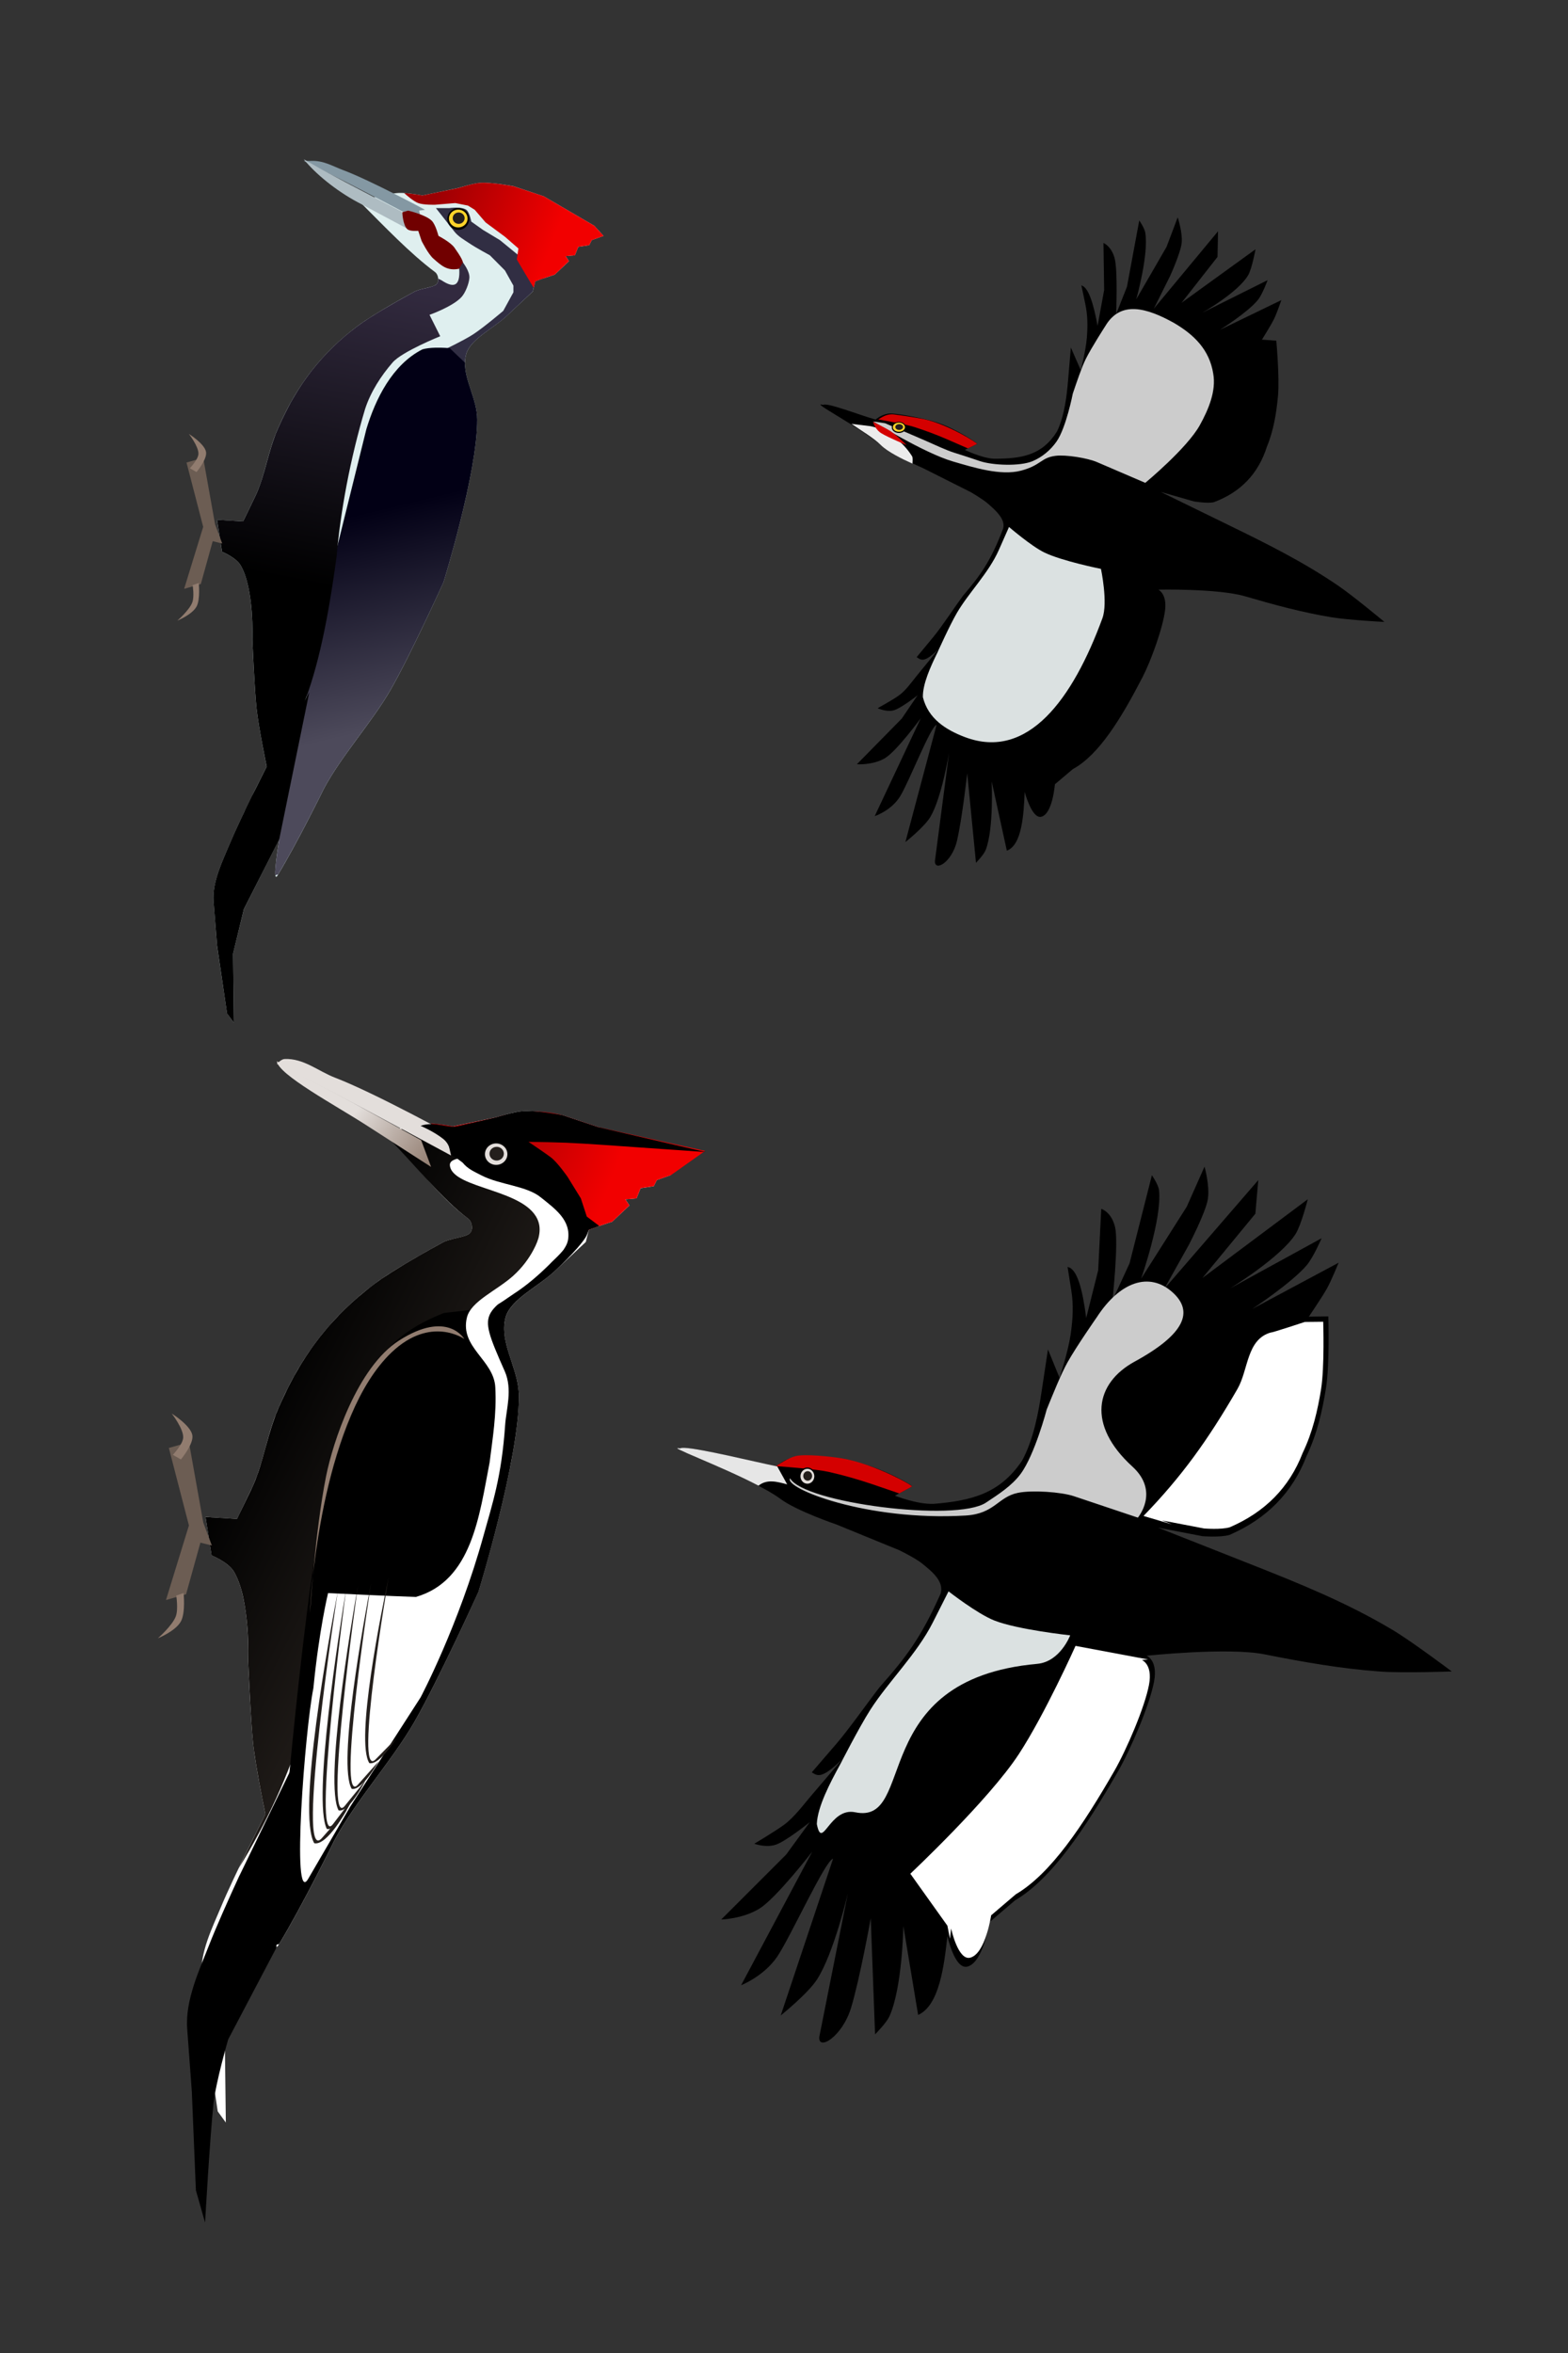 <?xml version="1.0" encoding="UTF-8" standalone="no"?>
<!-- Created with Inkscape (http://www.inkscape.org/) -->

<svg
   xmlns:dc="http://purl.org/dc/elements/1.1/"
   xmlns:cc="http://creativecommons.org/ns#"
   xmlns:rdf="http://www.w3.org/1999/02/22-rdf-syntax-ns#"
   xmlns:svg="http://www.w3.org/2000/svg"
   xmlns="http://www.w3.org/2000/svg"
   xmlns:xlink="http://www.w3.org/1999/xlink"
   xmlns:sodipodi="http://sodipodi.sourceforge.net/DTD/sodipodi-0.dtd"
   xmlns:inkscape="http://www.inkscape.org/namespaces/inkscape"
   width="600"
   height="900"
   id="svg2"
   version="1.1"
   inkscape:version="0.48.0 r9654"
   sodipodi:docname="PileatedIvoryWoodpecker.svg">
  <rect width="100%" height="100%" fill="#333333" stroke="none"/>
  <defs
     id="defs4">
    <linearGradient
       inkscape:collect="always"
       id="linearGradient3130">
      <stop
         style="stop-color:#ffffff;stop-opacity:1"
         offset="0"
         id="stop3132" />
      <stop
         style="stop-color:#ffffff;stop-opacity:1"
         offset="1"
         id="stop3134" />
    </linearGradient>
    <linearGradient
       inkscape:collect="always"
       id="linearGradient4180">
      <stop
         style="stop-color:#000000;stop-opacity:1"
         offset="0"
         id="stop4182" />
      <stop
         style="stop-color:#483e37;stop-opacity:1"
         offset="1"
         id="stop4184" />
    </linearGradient>
    <linearGradient
       inkscape:collect="always"
       id="linearGradient4120">
      <stop
         style="stop-color:#e3dedb;stop-opacity:1;"
         offset="0"
         id="stop4122" />
      <stop
         style="stop-color:#dfefef;stop-opacity:1"
         offset="1"
         id="stop4124" />
    </linearGradient>
    <linearGradient
       inkscape:collect="always"
       id="linearGradient3337">
      <stop
         style="stop-color:#000000;stop-opacity:1;"
         offset="0"
         id="stop3339" />
      <stop
         style="stop-color:#483e37;stop-opacity:1"
         offset="1"
         id="stop3341" />
    </linearGradient>
    <linearGradient
       inkscape:collect="always"
       id="linearGradient3304">
      <stop
         style="stop-color:#e3dedb;stop-opacity:1;"
         offset="0"
         id="stop3306" />
      <stop
         style="stop-color:#917c6f;stop-opacity:1"
         offset="1"
         id="stop3308" />
    </linearGradient>
    <linearGradient
       inkscape:collect="always"
       id="linearGradient3028">
      <stop
         style="stop-color:#000000;stop-opacity:1;"
         offset="0"
         id="stop3030" />
      <stop
         style="stop-color:#322a3f;stop-opacity:1"
         offset="1"
         id="stop3032" />
    </linearGradient>
    <linearGradient
       inkscape:collect="always"
       id="linearGradient2997">
      <stop
         style="stop-color:#020015;stop-opacity:1;"
         offset="0"
         id="stop2999" />
      <stop
         style="stop-color:#4d4a5b;stop-opacity:1"
         offset="1"
         id="stop3001" />
    </linearGradient>
    <linearGradient
       inkscape:collect="always"
       id="linearGradient2898">
      <stop
         style="stop-color:#f20000;stop-opacity:1;"
         offset="0"
         id="stop2900" />
      <stop
         style="stop-color:#9c0003;stop-opacity:1"
         offset="1"
         id="stop2902" />
    </linearGradient>
    <inkscape:perspective
       sodipodi:type="inkscape:persp3d"
       inkscape:vp_x="0 : 526.18109 : 1"
       inkscape:vp_y="0 : 1000 : 0"
       inkscape:vp_z="744.09448 : 526.18109 : 1"
       inkscape:persp3d-origin="372.04724 : 350.78739 : 1"
       id="perspective10" />
    <inkscape:perspective
       id="perspective2824"
       inkscape:persp3d-origin="0.5 : 0.33333333 : 1"
       inkscape:vp_z="1 : 0.5 : 1"
       inkscape:vp_y="0 : 1000 : 0"
       inkscape:vp_x="0 : 0.5 : 1"
       sodipodi:type="inkscape:persp3d" />
    <inkscape:perspective
       id="perspective2838"
       inkscape:persp3d-origin="0.5 : 0.33333333 : 1"
       inkscape:vp_z="1 : 0.5 : 1"
       inkscape:vp_y="0 : 1000 : 0"
       inkscape:vp_x="0 : 0.5 : 1"
       sodipodi:type="inkscape:persp3d" />
    <inkscape:perspective
       id="perspective2872"
       inkscape:persp3d-origin="0.5 : 0.33333333 : 1"
       inkscape:vp_z="1 : 0.5 : 1"
       inkscape:vp_y="0 : 1000 : 0"
       inkscape:vp_x="0 : 0.5 : 1"
       sodipodi:type="inkscape:persp3d" />
    <inkscape:perspective
       id="perspective2893"
       inkscape:persp3d-origin="0.5 : 0.33333333 : 1"
       inkscape:vp_z="1 : 0.5 : 1"
       inkscape:vp_y="0 : 1000 : 0"
       inkscape:vp_x="0 : 0.5 : 1"
       sodipodi:type="inkscape:persp3d" />
    <inkscape:perspective
       id="perspective2920"
       inkscape:persp3d-origin="0.5 : 0.33333333 : 1"
       inkscape:vp_z="1 : 0.5 : 1"
       inkscape:vp_y="0 : 1000 : 0"
       inkscape:vp_x="0 : 0.5 : 1"
       sodipodi:type="inkscape:persp3d" />
    <inkscape:perspective
       id="perspective2952"
       inkscape:persp3d-origin="0.5 : 0.33333333 : 1"
       inkscape:vp_z="1 : 0.5 : 1"
       inkscape:vp_y="0 : 1000 : 0"
       inkscape:vp_x="0 : 0.5 : 1"
       sodipodi:type="inkscape:persp3d" />
    <inkscape:perspective
       id="perspective3001"
       inkscape:persp3d-origin="0.5 : 0.33333333 : 1"
       inkscape:vp_z="1 : 0.5 : 1"
       inkscape:vp_y="0 : 1000 : 0"
       inkscape:vp_x="0 : 0.5 : 1"
       sodipodi:type="inkscape:persp3d" />
    <inkscape:perspective
       id="perspective3026"
       inkscape:persp3d-origin="0.5 : 0.33333333 : 1"
       inkscape:vp_z="1 : 0.5 : 1"
       inkscape:vp_y="0 : 1000 : 0"
       inkscape:vp_x="0 : 0.5 : 1"
       sodipodi:type="inkscape:persp3d" />
    <inkscape:perspective
       id="perspective3051"
       inkscape:persp3d-origin="0.5 : 0.33333333 : 1"
       inkscape:vp_z="1 : 0.5 : 1"
       inkscape:vp_y="0 : 1000 : 0"
       inkscape:vp_x="0 : 0.5 : 1"
       sodipodi:type="inkscape:persp3d" />
    <inkscape:perspective
       id="perspective2856"
       inkscape:persp3d-origin="0.5 : 0.33333333 : 1"
       inkscape:vp_z="1 : 0.5 : 1"
       inkscape:vp_y="0 : 1000 : 0"
       inkscape:vp_x="0 : 0.5 : 1"
       sodipodi:type="inkscape:persp3d" />
    <inkscape:perspective
       id="perspective2884"
       inkscape:persp3d-origin="0.5 : 0.33333333 : 1"
       inkscape:vp_z="1 : 0.5 : 1"
       inkscape:vp_y="0 : 1000 : 0"
       inkscape:vp_x="0 : 0.5 : 1"
       sodipodi:type="inkscape:persp3d" />
    <inkscape:perspective
       id="perspective2933"
       inkscape:persp3d-origin="0.5 : 0.33333333 : 1"
       inkscape:vp_z="1 : 0.5 : 1"
       inkscape:vp_y="0 : 1000 : 0"
       inkscape:vp_x="0 : 0.5 : 1"
       sodipodi:type="inkscape:persp3d" />
    <inkscape:perspective
       id="perspective2958"
       inkscape:persp3d-origin="0.5 : 0.33333333 : 1"
       inkscape:vp_z="1 : 0.5 : 1"
       inkscape:vp_y="0 : 1000 : 0"
       inkscape:vp_x="0 : 0.5 : 1"
       sodipodi:type="inkscape:persp3d" />
    <inkscape:perspective
       id="perspective2983"
       inkscape:persp3d-origin="0.5 : 0.33333333 : 1"
       inkscape:vp_z="1 : 0.5 : 1"
       inkscape:vp_y="0 : 1000 : 0"
       inkscape:vp_x="0 : 0.5 : 1"
       sodipodi:type="inkscape:persp3d" />
    <inkscape:perspective
       id="perspective3014"
       inkscape:persp3d-origin="0.5 : 0.33333333 : 1"
       inkscape:vp_z="1 : 0.5 : 1"
       inkscape:vp_y="0 : 1000 : 0"
       inkscape:vp_x="0 : 0.5 : 1"
       sodipodi:type="inkscape:persp3d" />
    <inkscape:perspective
       id="perspective3047"
       inkscape:persp3d-origin="0.5 : 0.33333333 : 1"
       inkscape:vp_z="1 : 0.5 : 1"
       inkscape:vp_y="0 : 1000 : 0"
       inkscape:vp_x="0 : 0.5 : 1"
       sodipodi:type="inkscape:persp3d" />
    <inkscape:perspective
       id="perspective3073"
       inkscape:persp3d-origin="0.5 : 0.33333333 : 1"
       inkscape:vp_z="1 : 0.5 : 1"
       inkscape:vp_y="0 : 1000 : 0"
       inkscape:vp_x="0 : 0.5 : 1"
       sodipodi:type="inkscape:persp3d" />
    <linearGradient
       inkscape:collect="always"
       xlink:href="#linearGradient2898"
       id="linearGradient3114"
       gradientUnits="userSpaceOnUse"
       x1="401.118"
       y1="152.251"
       x2="361.516"
       y2="137.005" />
    <linearGradient
       inkscape:collect="always"
       xlink:href="#linearGradient2997"
       id="linearGradient3116"
       gradientUnits="userSpaceOnUse"
       x1="337.64"
       y1="247.868"
       x2="354.442"
       y2="317.476" />
    <linearGradient
       inkscape:collect="always"
       xlink:href="#linearGradient3028"
       id="linearGradient3118"
       gradientUnits="userSpaceOnUse"
       x1="309.236"
       y1="270.67"
       x2="328.766"
       y2="169.062" />
    <inkscape:perspective
       id="perspective3137"
       inkscape:persp3d-origin="0.5 : 0.33333333 : 1"
       inkscape:vp_z="1 : 0.5 : 1"
       inkscape:vp_y="0 : 1000 : 0"
       inkscape:vp_x="0 : 0.5 : 1"
       sodipodi:type="inkscape:persp3d" />
    <inkscape:perspective
       id="perspective3151"
       inkscape:persp3d-origin="0.5 : 0.33333333 : 1"
       inkscape:vp_z="1 : 0.5 : 1"
       inkscape:vp_y="0 : 1000 : 0"
       inkscape:vp_x="0 : 0.5 : 1"
       sodipodi:type="inkscape:persp3d" />
    <linearGradient
       inkscape:collect="always"
       id="linearGradient2898-9">
      <stop
         style="stop-color:#f20000;stop-opacity:1;"
         offset="0"
         id="stop2900-1" />
      <stop
         style="stop-color:#9c0003;stop-opacity:1"
         offset="1"
         id="stop2902-6" />
    </linearGradient>
    <inkscape:perspective
       id="perspective3290"
       inkscape:persp3d-origin="0.5 : 0.33333333 : 1"
       inkscape:vp_z="1 : 0.5 : 1"
       inkscape:vp_y="0 : 1000 : 0"
       inkscape:vp_x="0 : 0.5 : 1"
       sodipodi:type="inkscape:persp3d" />
    <inkscape:perspective
       id="perspective3321"
       inkscape:persp3d-origin="0.5 : 0.33333333 : 1"
       inkscape:vp_z="1 : 0.5 : 1"
       inkscape:vp_y="0 : 1000 : 0"
       inkscape:vp_x="0 : 0.5 : 1"
       sodipodi:type="inkscape:persp3d" />
    <inkscape:perspective
       id="perspective4142"
       inkscape:persp3d-origin="0.5 : 0.33333333 : 1"
       inkscape:vp_z="1 : 0.5 : 1"
       inkscape:vp_y="0 : 1000 : 0"
       inkscape:vp_x="0 : 0.5 : 1"
       sodipodi:type="inkscape:persp3d" />
    <inkscape:perspective
       id="perspective4164"
       inkscape:persp3d-origin="0.5 : 0.33333333 : 1"
       inkscape:vp_z="1 : 0.5 : 1"
       inkscape:vp_y="0 : 1000 : 0"
       inkscape:vp_x="0 : 0.5 : 1"
       sodipodi:type="inkscape:persp3d" />
    <linearGradient
       inkscape:collect="always"
       xlink:href="#linearGradient4180"
       id="linearGradient4222"
       gradientUnits="userSpaceOnUse"
       x1="286.271"
       y1="503.583"
       x2="427.709"
       y2="574.867" />
    <linearGradient
       inkscape:collect="always"
       xlink:href="#linearGradient2898-9"
       id="linearGradient4224"
       gradientUnits="userSpaceOnUse"
       gradientTransform="matrix(1.204,0,0,1.204,-75.445,244.04)"
       x1="401.118"
       y1="152.251"
       x2="361.516"
       y2="137.005" />
    <linearGradient
       inkscape:collect="always"
       xlink:href="#linearGradient3304"
       id="linearGradient4226"
       gradientUnits="userSpaceOnUse"
       x1="319.144"
       y1="410.665"
       x2="345.053"
       y2="428.41" />
    <linearGradient
       inkscape:collect="always"
       xlink:href="#linearGradient3337"
       id="linearGradient4228"
       gradientUnits="userSpaceOnUse"
       x1="329.268"
       y1="535.265"
       x2="400.552"
       y2="540.922" />
    <linearGradient
       inkscape:collect="always"
       xlink:href="#linearGradient4120"
       id="linearGradient4230"
       gradientUnits="userSpaceOnUse"
       x1="362.364"
       y1="495.379"
       x2="381.883"
       y2="452.678" />
    <linearGradient
       inkscape:collect="always"
       xlink:href="#linearGradient3028"
       id="linearGradient2932"
       gradientUnits="userSpaceOnUse"
       x1="309.236"
       y1="270.67"
       x2="328.766"
       y2="169.062"
       gradientTransform="matrix(1.139,0,0,1.139,-4.352,-213.272)" />
    <linearGradient
       inkscape:collect="always"
       xlink:href="#linearGradient2997"
       id="linearGradient2935"
       gradientUnits="userSpaceOnUse"
       x1="337.64"
       y1="247.868"
       x2="354.442"
       y2="317.476"
       gradientTransform="matrix(1.139,0,0,1.139,-4.352,-213.272)" />
    <linearGradient
       inkscape:collect="always"
       xlink:href="#linearGradient2898"
       id="linearGradient2943"
       gradientUnits="userSpaceOnUse"
       x1="401.118"
       y1="152.251"
       x2="361.516"
       y2="137.005"
       gradientTransform="matrix(1.139,0,0,1.139,-4.352,-213.272)" />
    <inkscape:perspective
       id="perspective2959"
       inkscape:persp3d-origin="0.5 : 0.33333333 : 1"
       inkscape:vp_z="1 : 0.5 : 1"
       inkscape:vp_y="0 : 1000 : 0"
       inkscape:vp_x="0 : 0.5 : 1"
       sodipodi:type="inkscape:persp3d" />
    <linearGradient
       inkscape:collect="always"
       xlink:href="#linearGradient4180"
       id="linearGradient3271"
       gradientUnits="userSpaceOnUse"
       x1="286.271"
       y1="503.583"
       x2="427.709"
       y2="574.867" />
    <linearGradient
       inkscape:collect="always"
       xlink:href="#linearGradient2898-9"
       id="linearGradient3273"
       gradientUnits="userSpaceOnUse"
       gradientTransform="matrix(1.204,0,0,1.204,-75.445,244.04)"
       x1="401.118"
       y1="152.251"
       x2="361.516"
       y2="137.005" />
    <linearGradient
       inkscape:collect="always"
       xlink:href="#linearGradient3304"
       id="linearGradient3275"
       gradientUnits="userSpaceOnUse"
       x1="319.144"
       y1="410.665"
       x2="345.053"
       y2="428.41" />
    <linearGradient
       inkscape:collect="always"
       xlink:href="#linearGradient3337"
       id="linearGradient3277"
       gradientUnits="userSpaceOnUse"
       x1="329.268"
       y1="535.265"
       x2="400.552"
       y2="540.922" />
    <linearGradient
       inkscape:collect="always"
       xlink:href="#linearGradient4120"
       id="linearGradient3279"
       gradientUnits="userSpaceOnUse"
       x1="362.364"
       y1="495.379"
       x2="381.883"
       y2="452.678" />
    <linearGradient
       inkscape:collect="always"
       xlink:href="#linearGradient4120"
       id="linearGradient3288"
       gradientUnits="userSpaceOnUse"
       x1="362.364"
       y1="495.379"
       x2="381.883"
       y2="452.678"
       gradientTransform="matrix(1.139,0,0,1.139,15.32,-144.687)" />
    <linearGradient
       inkscape:collect="always"
       xlink:href="#linearGradient3304"
       id="linearGradient3305"
       gradientUnits="userSpaceOnUse"
       x1="319.144"
       y1="410.665"
       x2="345.053"
       y2="428.41"
       gradientTransform="matrix(1.139,0,0,1.139,15.32,-144.687)" />
    <linearGradient
       inkscape:collect="always"
       xlink:href="#linearGradient2898-9"
       id="linearGradient3310"
       gradientUnits="userSpaceOnUse"
       gradientTransform="matrix(1.372,0,0,1.372,-70.62,133.304)"
       x1="401.118"
       y1="152.251"
       x2="361.516"
       y2="137.005" />
    <linearGradient
       inkscape:collect="always"
       xlink:href="#linearGradient4180"
       id="linearGradient3313"
       gradientUnits="userSpaceOnUse"
       x1="286.271"
       y1="503.583"
       x2="427.709"
       y2="574.867"
       gradientTransform="matrix(1.139,0,0,1.139,15.32,-144.687)" />
    <inkscape:perspective
       id="perspective3324"
       inkscape:persp3d-origin="0.5 : 0.33333333 : 1"
       inkscape:vp_z="1 : 0.5 : 1"
       inkscape:vp_y="0 : 1000 : 0"
       inkscape:vp_x="0 : 0.5 : 1"
       sodipodi:type="inkscape:persp3d" />
    <linearGradient
       inkscape:collect="always"
       xlink:href="#linearGradient2898"
       id="linearGradient3414"
       gradientUnits="userSpaceOnUse"
       gradientTransform="matrix(1.139,0,0,1.139,-4.352,-213.272)"
       x1="401.118"
       y1="152.251"
       x2="361.516"
       y2="137.005" />
    <linearGradient
       inkscape:collect="always"
       xlink:href="#linearGradient2997"
       id="linearGradient3416"
       gradientUnits="userSpaceOnUse"
       gradientTransform="matrix(1.139,0,0,1.139,-4.352,-213.272)"
       x1="337.64"
       y1="247.868"
       x2="354.442"
       y2="317.476" />
    <linearGradient
       inkscape:collect="always"
       xlink:href="#linearGradient3028"
       id="linearGradient3418"
       gradientUnits="userSpaceOnUse"
       gradientTransform="matrix(1.139,0,0,1.139,-4.352,-213.272)"
       x1="309.236"
       y1="270.67"
       x2="328.766"
       y2="169.062" />
    <linearGradient
       inkscape:collect="always"
       xlink:href="#linearGradient3130"
       id="linearGradient3143"
       gradientUnits="userSpaceOnUse"
       gradientTransform="matrix(1.139,0,0,1.139,17.671,-158.788)"
       x1="311.042"
       y1="435.57"
       x2="338.62"
       y2="621.589" />
    <linearGradient
       inkscape:collect="always"
       xlink:href="#linearGradient3304"
       id="linearGradient3156"
       gradientUnits="userSpaceOnUse"
       gradientTransform="matrix(1.139,0,0,1.139,17.671,-158.788)"
       x1="319.144"
       y1="410.665"
       x2="345.053"
       y2="428.41" />
    <linearGradient
       inkscape:collect="always"
       xlink:href="#linearGradient2898-9"
       id="linearGradient3161"
       gradientUnits="userSpaceOnUse"
       gradientTransform="matrix(1.372,0,0,1.372,-68.27,119.202)"
       x1="401.118"
       y1="152.251"
       x2="361.516"
       y2="137.005" />
    <linearGradient
       inkscape:collect="always"
       xlink:href="#linearGradient4180"
       id="linearGradient3164"
       gradientUnits="userSpaceOnUse"
       gradientTransform="matrix(1.139,0,0,1.139,17.671,-158.788)"
       x1="286.271"
       y1="503.583"
       x2="427.709"
       y2="574.867" />
  </defs>
  <sodipodi:namedview
     id="base"
     pagecolor="#ffffff"
     bordercolor="#666666"
     borderopacity="1.0"
     inkscape:pageopacity="0.0"
     inkscape:pageshadow="2"
     inkscape:zoom="0.61901361"
     inkscape:cx="237.55623"
     inkscape:cy="297.70607"
     inkscape:document-units="px"
     inkscape:current-layer="layer1"
     showgrid="false"
     inkscape:window-width="1280"
     inkscape:window-height="744"
     inkscape:window-x="-4"
     inkscape:window-y="-4"
     inkscape:window-maximized="1" />
  <g
     inkscape:label="Layer 1"
     inkscape:groupmode="layer"
     id="layer1"
     transform="translate(-245.76,117.12)">
    <g
       id="g2985"
       transform="translate(7.051,9.401)">
      <path
         sodipodi:nodetypes="cccsccccccccccccccssscsssccccccsscscscccsccssscs"
         id="path2871"
         d="m 391.346,-52.729 c 3.021,-0.156 9.022,0.967 9.022,0.967 l 13.856,-2.9 c 0,0 5.517,-1.755 8.378,-1.933 4.203,-0.262 12.567,1.289 12.567,1.289 l 11.6,3.867 19.334,11.278 3.545,3.867 -4.511,1.611 -0.967,1.933 -4.189,0.644 -1.289,3.222 -3.545,0.322 1.289,1.933 -5.478,5.156 -4.833,1.611 -2.578,0.967 -0.967,3.867 -9.989,9.345 c -5.161,4.828 -13.778,8.814 -15.467,14.5 -2.354,7.922 4.163,16.222 4.189,25.134 0.058,20.33 -12.889,62.19 -12.889,62.19 0,0 -12.665,27.96 -20.3,41.245 -7.066,12.294 -18.777,25.192 -25.456,37.701 0,0 -10.141,20.727 -17.723,33.19 -2.403,3.95 0.644,-13.856 0.644,-13.856 l -13.534,26.745 -4.189,17.078 0.322,26.423 -2.578,-3.545 -3.867,-26.101 -1.289,-16.756 c -0.582,-7.561 3.54,-15.7 6.122,-21.912 4.205,-10.114 14.178,-29.645 14.178,-29.645 0,0 -3.062,-14.755 -3.867,-22.234 -0.817,-7.589 -1.611,-26.423 -1.611,-26.423 0,0 0.788,-19.432 -4.511,-28.356 -1.811,-3.049 -7.089,-5.156 -7.089,-5.156 l -1.933,-12.245 9.989,0.644 4.511,-9.345 c 4.194,-8.687 4.875,-17.929 9.345,-27.39 6.949,-15.679 16.396,-27.84 29.967,-38.023 6.621,-4.987 21.267,-12.889 21.267,-12.889 2.731,-1.655 7.685,-1.681 9.022,-3.222 0.995,-1.148 0.574,-3.604 -0.644,-4.511 -9.667,-7.197 -19.334,-17.424 -29.001,-27.067 0,0 9.99,-2.957 15.145,-3.222 z"
         style="fill:#dfefef;fill-opacity:1;stroke:none" />
      <path
         sodipodi:nodetypes="csscscccc"
         id="path2863"
         d="m 401.335,-46.284 c 0,0 -20.778,-11.211 -31.256,-15.145 -4.463,-1.676 -7.613,-3.785 -12.567,-3.545 -0.817,0.04 -2.578,0 -2.578,0 0,0 10.764,5.326 16.111,8.056 7.659,3.91 22.878,11.923 22.878,11.923 l 6.122,3.222 -0.967,-4.189 2.256,-0.322 z"
         style="fill:#8498a3;fill-opacity:1;stroke:none" />
      <path
         id="path2865"
         d="m 355.256,-63.362 0,0 z"
         style="fill:none;stroke:#000000;stroke-width:1.139px;stroke-linecap:butt;stroke-linejoin:miter;stroke-opacity:1" />
      <path
         sodipodi:nodetypes="cccsccs"
         id="path2867"
         d="m 375.557,-49.184 19.334,10.311 -2.578,-6.767 c 0,0 -14.413,-7.481 -21.589,-11.278 -3.016,-1.595 -9.022,-4.833 -9.022,-4.833 l -6.767,-3.867 c 4.356,5.478 12.381,12.038 20.623,16.434 z"
         style="fill:#aebcc2;fill-opacity:1;stroke:none" />
      <path
         sodipodi:nodetypes="cscsssccscc"
         id="path2869"
         d="m 394.891,-45.962 c 0,0 6.693,1.569 9.022,3.867 1.506,1.486 2.578,5.8 2.578,5.8 0,0 4.686,2.423 6.122,4.511 1.831,2.662 5.266,7.23 2.122,7.978 -4.85,1.153 -7.209,-1.2 -10.178,-3.789 -2.043,-1.782 -4.511,-6.767 -4.511,-6.767 l -1.289,-3.867 c 0,0 -3.123,0.283 -4.189,-0.644 -1.692,-1.472 -1.933,-6.445 -1.933,-6.445 l 2.256,-0.644 z"
         style="fill:#710000;fill-opacity:1;stroke:none" />
      <path
         id="path2871-1"
         d="m 413.242,-47.102 c -1.394,-0.001 -2.563,0.178 -2.563,0.178 l -5.162,0 7.084,9.006 c 1.513,1.926 3.773,3.149 5.802,4.521 2.472,1.672 7.76,4.521 7.76,4.521 l 5.767,5.802 3.239,5.802 0,2.563 -3.88,7.084 c 0,0 -7.491,6.382 -11.605,9.042 -3.47,2.244 -10.928,5.802 -10.928,5.802 l 7.867,5.553 c -0.026,-1.33 0.11,-2.643 0.498,-3.951 1.689,-5.686 10.324,-9.66 15.485,-14.488 l 9.967,-9.362 0.961,-3.88 2.599,-0.961 0.712,-0.249 -3.951,-2.955 -5.802,-5.802 -7.084,-5.802 -6.443,-3.88 -4.521,-3.204 c 0,0 -0.603,-3.553 -1.922,-4.521 -0.87,-0.638 -2.487,-0.817 -3.88,-0.819 z"
         style="fill:#312e43;fill-opacity:1;stroke:none" />
      <path
         id="path2873-2"
         d="m 422.604,-56.607 c -2.86,0.178 -8.365,1.958 -8.365,1.958 l -13.883,2.883 c 0,0 -3.912,-0.728 -7.013,-0.926 0.868,0.785 3.546,3.137 5.411,3.845 2.019,0.766 6.443,0.641 6.443,0.641 l 7.725,-0.641 4.841,0.961 2.599,1.602 4.165,4.841 7.404,5.482 5.162,4.485 -0.641,4.201 c 0,0 3.419,5.8 5.162,8.686 0.346,0.573 0.893,1.441 1.317,2.136 l 0.605,-2.456 2.599,-0.961 4.841,-1.602 5.446,-5.162 -1.282,-1.922 3.56,-0.32 1.282,-3.239 4.201,-0.641 0.961,-1.922 4.521,-1.602 -3.56,-3.88 -19.329,-11.284 -11.605,-3.845 c 0,0 -8.363,-1.579 -12.566,-1.317 z"
         style="fill:url(#linearGradient3414);fill-opacity:1;stroke:none" />
      <g
         transform="matrix(0.548,0,0,0.548,224.789,-84.819)"
         id="g2916">
        <path
           sodipodi:type="arc"
           style="fill:#000000;fill-opacity:1;stroke:none"
           id="path2906"
           sodipodi:cx="345.3916"
           sodipodi:cy="76.72287"
           sodipodi:rx="7.6376519"
           sodipodi:ry="7.6376519"
           d="m 353.029,76.723 c 0,4.218 -3.419,7.638 -7.638,7.638 -4.218,0 -7.638,-3.419 -7.638,-7.638 0,-4.218 3.419,-7.638 7.638,-7.638 3.999,0 7.321,3.084 7.617,7.072"
           sodipodi:start="0"
           sodipodi:end="6.2090662"
           sodipodi:open="true" />
        <g
           id="g2912"
           transform="matrix(0.92,0,0,0.88,83.324,-6.012)">
          <path
             sodipodi:open="true"
             sodipodi:end="6.2090662"
             sodipodi:start="0"
             d="m 291.928,93.695 c 0,3.906 -3.166,7.072 -7.072,7.072 -3.906,0 -7.072,-3.166 -7.072,-7.072 0,-3.906 3.166,-7.072 7.072,-7.072 3.703,0 6.778,2.856 7.052,6.548"
             sodipodi:ry="7.0718999"
             sodipodi:rx="7.0718999"
             sodipodi:cy="93.695427"
             sodipodi:cx="284.85614"
             id="path2908"
             style="fill:#ffd42a;fill-opacity:1;stroke:none"
             sodipodi:type="arc" />
          <path
             transform="matrix(0.889,0,0,0.842,42.746,-8.834)"
             sodipodi:open="true"
             sodipodi:end="6.2090662"
             sodipodi:start="0"
             d="m 277.784,121.417 c 0,2.968 -2.28,5.375 -5.092,5.375 -2.812,0 -5.092,-2.406 -5.092,-5.375 0,-2.968 2.28,-5.375 5.092,-5.375 2.666,0 4.88,2.17 5.078,4.977"
             sodipodi:ry="5.3746438"
             sodipodi:rx="5.0917678"
             sodipodi:cy="121.41727"
             sodipodi:cx="272.69247"
             id="path2910"
             style="fill:#241f1c;fill-opacity:1;stroke:none"
             sodipodi:type="arc" />
        </g>
      </g>
      <path
         sodipodi:nodetypes="cccccccccccscscccc"
         id="path2871-7"
         d="m 405.233,6.472 c -1.735,0.048 -3.539,0.229 -4.912,0.641 -11.548,5.899 -17.972,19.084 -21.423,30.521 l -11.412,46.034 -22.768,111.649 -0.285,1.424 1.175,-2.314 c 0,0 -1.954,11.235 -1.531,13.847 l 0.641,-0.214 0.356,-0.035 c 7.565,-12.486 17.585,-32.928 17.585,-32.928 6.679,-12.509 18.386,-25.404 25.452,-37.698 7.636,-13.286 20.326,-41.258 20.326,-41.258 0,0 12.945,-41.859 12.886,-62.189 -0.022,-7.652 -4.83,-14.852 -4.699,-21.75 l -5.838,-5.553 c 0,0 -2.661,-0.258 -5.553,-0.178 l 0,-5.69e-5 z"
         style="fill:url(#linearGradient3416);fill-opacity:1;stroke:none" />
      <path
         sodipodi:nodetypes="cccssssssssssssscsssssssssscssssssscccccscsccccsccsscc"
         id="path2871-9"
         d="m 414.431,-23.879 c 0.501,7.405 -2.475,7.421 -6.814,4.543 l -1.21,-0.605 c 0.014,0.194 -0.02,0.381 -0.035,0.57 -0.01,0.129 -0.01,0.268 -0.035,0.392 -0.009,0.048 -0.024,0.095 -0.035,0.142 -0.038,0.149 -0.081,0.292 -0.142,0.427 -0.01,0.024 -0.025,0.048 -0.035,0.071 -0.075,0.151 -0.177,0.303 -0.285,0.427 -0.084,0.096 -0.174,0.164 -0.285,0.249 -0.069,0.055 -0.135,0.128 -0.214,0.178 -0.158,0.101 -0.376,0.162 -0.57,0.249 -0.166,0.074 -0.311,0.147 -0.498,0.214 -0.36,0.128 -0.718,0.246 -1.139,0.356 -0.404,0.106 -0.845,0.219 -1.282,0.32 -0.872,0.201 -1.766,0.383 -2.634,0.641 -0.881,0.261 -1.694,0.578 -2.385,0.997 0,0 -0.909,0.498 -2.385,1.317 -2.215,1.228 -5.711,3.184 -9.255,5.304 -3.544,2.12 -7.164,4.395 -9.647,6.265 -0.848,0.636 -1.675,1.27 -2.492,1.922 -0.816,0.652 -1.636,1.325 -2.421,1.993 -6.274,5.346 -11.569,11.249 -16.09,17.87 -1.13,1.657 -2.203,3.374 -3.239,5.126 -0.518,0.876 -1.035,1.733 -1.531,2.634 -0.005,0.009 0.005,0.027 0,0.036 -0.491,0.892 -0.954,1.788 -1.424,2.705 -0.958,1.866 -1.866,3.756 -2.741,5.731 -0.479,1.014 -0.916,2.017 -1.317,3.026 -0.067,0.168 -0.149,0.33 -0.214,0.498 -0.003,0.01 0.003,0.026 0,0.036 -0.115,0.298 -0.211,0.592 -0.32,0.89 -1.616,4.386 -2.668,8.723 -3.88,12.957 -0.647,2.264 -1.35,4.487 -2.207,6.692 -0.005,0.01 0.005,0.025 0,0.036 -0.426,1.092 -0.904,2.199 -1.424,3.275 l -4.023,8.33 -0.498,0.997 -9.967,-0.641 1.922,12.246 c 0,0 5.273,2.113 7.084,5.162 5.299,8.924 4.521,28.371 4.521,28.371 0,0 0.785,18.824 1.602,26.413 0.805,7.479 3.88,22.213 3.88,22.213 0,0 -4.318,8.522 -8.472,17.194 18.398,-30.121 27.39,-39.852 35.206,-97.502 1.429,-16.994 5.245,-37.642 10.928,-56.529 2.131,-6.505 6.018,-12.549 10.501,-17.728 3.61,-4.17 18.226,-10.039 18.226,-10.039 l -4.094,-8.187 c 0,0 8.987,-3.176 12.295,-6.87 1.411,-1.576 2.812,-5.043 2.962,-7.276 0.174,-2.589 -2.52,-5.917 -2.52,-5.917 l -1.367,2.279 z"
         style="fill:url(#linearGradient3418);fill-opacity:1;stroke:none" />
      <path
         id="path2871-0"
         d="m 357.034,138.361 -21.786,39.371 c -0.018,0.036 -0.053,0.07 -0.071,0.107 -3.007,6.125 -6.524,13.483 -8.615,18.511 -2.582,6.211 -6.704,14.367 -6.123,21.928 l 1.317,16.731 3.845,26.129 2.599,3.524 -0.32,-26.413 4.165,-17.087 13.491,-26.556 11.498,-56.244 z"
         style="fill:#000000;fill-opacity:1;stroke:none" />
      <path
         id="path3061"
         d="m 321.019,74.092 -4.557,-25.519 -6.38,1.823 6.38,24.608 -7.291,23.697 6.38,-1.823 4.557,-16.405 3.646,0.911 -2.734,-7.291 z"
         style="fill:#6c5d53;stroke:none" />
      <path
         sodipodi:nodetypes="ccscsc"
         id="path3063"
         d="m 311.358,52.583 2.552,1.458 c 0,0 4.088,-4.864 3.646,-7.656 -0.497,-3.141 -6.562,-6.927 -6.562,-6.927 0,0 3.781,4.833 3.646,7.656 -0.102,2.123 -3.281,5.468 -3.281,5.468 z"
         style="fill:#917c6f;stroke:none" />
      <path
         sodipodi:nodetypes="ccscsc"
         id="path3063-8"
         d="m 312.43,97.292 2.331,-0.818 c 0,0 0.662,6.185 -0.825,8.97 -1.673,3.134 -7.349,5.409 -7.349,5.409 0,0 4.594,-3.993 5.707,-6.969 0.838,-2.238 0.136,-6.593 0.136,-6.593 z"
         style="fill:#917c6f;stroke:none" />
    </g>
    <g
       id="g3167">
      <path
         sodipodi:nodetypes="sccsccccccccccccccssscsssccccccsscscscccsccssscs"
         id="path2871-6"
         d="m 408.229,312.528 c 3.638,-0.187 10.865,1.164 10.865,1.164 l 16.685,-3.492 c 0,0 6.644,-2.113 10.089,-2.328 5.061,-0.316 15.133,1.552 15.133,1.552 l 13.969,4.656 23.282,13.581 4.268,4.656 -5.432,1.94 -1.164,2.328 -5.044,0.776 -1.552,3.88 -4.268,0.388 1.552,2.328 -6.596,6.208 -5.82,1.94 -3.104,1.164 -1.164,4.656 -12.029,11.253 c -6.215,5.814 -16.591,10.614 -18.625,17.461 -2.834,9.54 5.014,19.534 5.044,30.266 0.07,24.481 -15.521,74.89 -15.521,74.89 0,0 -15.251,33.669 -24.446,49.668 -8.509,14.805 -22.611,30.337 -30.654,45.399 0,0 -12.212,24.96 -21.342,39.967 -2.894,4.757 0.776,-16.685 0.776,-16.685 l -16.297,32.206 -5.044,20.566 0.388,31.818 -3.104,-4.268 -4.656,-31.43 -1.552,-20.177 c -0.7,-9.105 4.263,-18.906 7.373,-26.386 5.064,-12.18 17.073,-35.699 17.073,-35.699 0,0 -3.687,-17.767 -4.656,-26.774 -0.984,-9.139 -1.94,-31.818 -1.94,-31.818 0,0 0.949,-23.4 -5.432,-34.147 -2.18,-3.672 -8.537,-6.208 -8.537,-6.208 l -2.328,-14.745 12.029,0.776 5.432,-11.253 c 5.05,-10.461 5.871,-21.59 11.253,-32.982 8.368,-18.88 19.744,-33.525 36.087,-45.787 7.973,-6.005 25.61,-15.521 25.61,-15.521 3.289,-1.993 9.255,-2.024 10.865,-3.88 1.198,-1.382 0.691,-4.34 -0.776,-5.432 -11.641,-8.667 -20.051,-20.981 -31.692,-32.594 0,0 8.799,-3.561 15.006,-3.88 z"
         style="fill:#ffffff;fill-opacity:1;stroke:none"
         inkscape:connector-curvature="0" />
      <path
         sodipodi:nodetypes="cccsscssssssssssssssssssssssssssssssssssssssssssccccccsssssssssssccssssscscscscsascsccc"
         id="path2871-6-6"
         d="m 408.246,312.524 c -1.615,0.083 -3.643,0.381 -5.731,0.783 -2.623,2.223 -6.54,1.167 -8.771,4.157 9.931,10.003 21.231,24.153 31.162,31.547 1.467,1.092 1.982,4.029 0.783,5.411 -1.61,1.857 -7.568,1.887 -10.857,3.88 0,0 -6.912,3.72 -14.025,7.974 -1.067,0.638 -2.113,1.307 -3.168,1.958 -0.63,0.389 -1.239,0.752 -1.851,1.139 -1.098,0.695 -2.168,1.394 -3.168,2.065 -0.302,0.202 -0.636,0.407 -0.926,0.605 -0.297,0.204 -0.608,0.442 -0.89,0.641 -0.544,0.384 -1.122,0.778 -1.602,1.139 -2.043,1.533 -3.982,3.124 -5.874,4.734 -0.007,0.006 -0.029,-0.006 -0.035,0 -1.884,1.605 -3.705,3.258 -5.446,4.948 -0.873,0.848 -1.725,1.692 -2.563,2.563 -0.006,0.006 0.006,0.029 0,0.035 -1.679,1.742 -3.295,3.502 -4.841,5.34 -1.546,1.838 -3.028,3.719 -4.45,5.66 -1.068,1.458 -2.095,2.965 -3.097,4.485 -0.989,1.511 -1.954,3.057 -2.883,4.628 -0.006,0.009 0.006,0.027 0,0.035 -0.31,0.523 -0.623,1.071 -0.926,1.602 -0.306,0.521 -0.629,1.028 -0.926,1.566 -0.006,0.011 0.006,0.025 0,0.035 -0.591,1.074 -1.143,2.135 -1.709,3.239 -0.008,0.015 -0.028,0.021 -0.035,0.035 -0.569,1.11 -1.095,2.249 -1.637,3.382 -0.297,0.624 -0.6,1.254 -0.89,1.887 -0.246,0.536 -0.506,1.056 -0.748,1.602 -0.005,0.01 0.005,0.026 0,0.035 -0.29,0.615 -0.589,1.24 -0.854,1.851 -0.04,0.092 -0.068,0.193 -0.107,0.285 -0.214,0.498 -0.407,0.996 -0.605,1.495 -0.081,0.202 -0.206,0.403 -0.285,0.605 -0.005,0.012 0.005,0.024 0,0.035 -0.139,0.359 -0.224,0.709 -0.356,1.068 -0.907,2.462 -1.685,4.903 -2.385,7.333 -0.051,0.176 -0.092,0.358 -0.142,0.534 -0.344,1.213 -0.703,2.429 -1.032,3.631 -0.376,1.366 -0.753,2.743 -1.139,4.094 -0.584,2.045 -1.176,4.051 -1.887,6.052 -0.005,0.014 -0.031,0.021 -0.035,0.035 -0.232,0.653 -0.459,1.344 -0.712,1.993 -0.006,0.012 0.006,0.023 0,0.035 -0.256,0.658 -0.532,1.298 -0.819,1.958 -0.285,0.659 -0.574,1.304 -0.89,1.958 -0.005,0.009 0.005,0.026 0,0.035 l -2.492,5.126 -2.385,4.877 -0.57,1.21 -12.032,-0.748 2.314,14.737 c 0,0 6.363,2.522 8.543,6.194 0.199,0.336 0.384,0.673 0.57,1.032 0.933,1.804 1.697,3.888 2.314,6.123 0.245,0.889 0.474,1.779 0.676,2.705 0.002,0.011 -0.002,0.024 0,0.035 0.199,0.915 0.373,1.842 0.534,2.777 0.002,0.011 -0.002,0.024 0,0.035 0.161,0.934 0.301,1.876 0.427,2.812 0.388,2.857 0.64,5.666 0.783,8.223 0.047,0.848 0.079,1.641 0.107,2.421 0.116,3.138 0.098,5.65 0.071,6.977 -0.013,0.661 -0.035,0.997 -0.035,0.997 -3e-5,8.7e-4 0,0.035 0,0.035 0,0 0.246,5.65 0.605,12.459 0.181,3.406 0.377,7.09 0.605,10.501 0.228,3.424 0.465,6.536 0.712,8.828 0.121,1.126 0.304,2.391 0.498,3.738 0.194,1.348 0.4,2.77 0.641,4.236 1.451,8.798 3.524,18.795 3.524,18.795 0,0 -1.278,2.572 -3.204,6.443 -1.925,3.871 -4.476,9.054 -6.977,14.275 22.154,-36.272 31.177,-68.256 36.597,-116.348 2.299,-20.403 16.683,-45.482 23.528,-68.226 2.566,-7.833 9.053,-16.938 14.453,-23.174 4.348,-5.022 21.038,-4.806 21.038,-4.806 0,0 5.603,-7.963 9.647,-13.064 3.65,-4.604 11.727,-13.947 9.475,-21.423 -3.876,-12.861 -32.826,-12.559 -33.947,-21.713 -0.9,-7.341 35.771,2.502 1.192,-15.031 0,0 -0.068,5.5e-4 -0.071,0 -0.201,-0.037 -7.2,-1.359 -10.786,-1.175 l -2.3e-4,6.8e-4 z"
         style="fill:url(#linearGradient3164);fill-opacity:1;stroke:none"
         inkscape:connector-curvature="0" />
      <path
         id="path2873-2-3"
         d="m 435.797,310.215 -16.718,3.472 c 0,0 -4.711,-0.876 -8.445,-1.115 1.046,0.945 4.271,3.778 6.516,4.63 2.431,0.922 7.759,0.772 7.759,0.772 l 9.302,-0.772 5.83,1.157 3.129,1.929 5.015,5.83 8.916,6.601 6.216,5.401 -0.772,5.058 c 0,0 4.117,6.985 6.216,10.459 0.417,0.69 -0.064,1.735 0.447,2.572 l 1.868,-2.958 3.129,-1.157 5.83,-1.929 6.559,-6.216 -1.543,-2.315 4.287,-0.386 1.543,-3.901 5.058,-0.772 1.157,-2.315 5.444,-1.929 13.03,-9.229 -40.593,-9.032 -13.974,-4.63 c -8.668,-2.217 -16.775,-1.764 -25.206,0.772 z"
         style="fill:url(#linearGradient3161);fill-opacity:1;stroke:none"
         sodipodi:nodetypes="cccsccccccccsccccccccccccccc"
         inkscape:connector-curvature="0" />
      <path
         sodipodi:nodetypes="csscscccc"
         id="path2863-8"
         d="m 420.249,318.02 c 0,0 -30.696,-16.946 -46.175,-22.893 -6.593,-2.533 -12.159,-7.544 -19.477,-7.181 -1.207,0.06 -2.897,1.823 -2.897,1.823 0,0 15.901,8.05 23.802,12.177 11.315,5.911 33.798,18.022 33.798,18.022 l 9.045,4.871 -1.428,-6.332 3.332,-0.487 z"
         style="fill:#e3dedb;fill-opacity:1;stroke:none"
         inkscape:connector-curvature="0" />
      <path
         id="path2865-2"
         d="m 352.176,292.204 0,0 z"
         style="fill:none;stroke:#000000;stroke-width:1.702px;stroke-linecap:butt;stroke-linejoin:miter;stroke-opacity:1"
         inkscape:connector-curvature="0" />
      <path
         sodipodi:nodetypes="cccsccs"
         id="path2867-0"
         d="m 385.812,313.18 24.916,16.043 -3.808,-10.229 c 0,0 -17.191,-9.486 -27.793,-15.225 -4.455,-2.412 -17.43,-9.129 -17.43,-9.129 l -9.997,-5.845 c 0.511,5.091 22.449,16.877 34.112,24.386 z"
         style="fill:url(#linearGradient3156);fill-opacity:1;stroke:none"
         inkscape:connector-curvature="0" />
      <path
         sodipodi:nodetypes="cccccsccacccscccscccccccscsccccsccccccscscccccc"
         id="path2871-7-8"
         d="m 447.985,307.841 c -0.76,-0.021 -1.492,-0.008 -2.125,0.031 -3.445,0.215 -10.094,2.344 -10.094,2.344 l -14.844,3.469 c -3.941,0.927 -8.768,-2.09 -14.219,-0.188 0,0 5.02,2.127 8.634,4.99 3.389,2.685 2.466,6.701 4.336,6.746 l 3.154,2.375 c 1.822,2.319 4.549,3.501 7.085,4.809 7.233,3.732 17.324,3.941 22.883,8.517 5.302,4.288 11.6,8.635 10.304,16.308 -0.756,3.81 -4.628,6.618 -7.209,9.379 -4.153,4.097 -8.578,7.922 -13.531,11.125 -2.843,1.838 -7.234,5.438 -9.969,5.375 l -16.781,1.969 c -9.705,3.935 -23.896,10.433 -32.031,31.094 0,0 -9.66,21.853 -13.75,41.25 -9.126,43.279 -17.75,153.781 -17.75,153.781 l -0.312,1.719 1.375,-2.781 c 0,0 -2.354,13.51 -1.844,16.656 l 0.781,-0.25 0.438,-0.031 c 9.11,-15.036 21.156,-39.656 21.156,-39.656 8.043,-15.063 22.147,-30.57 30.656,-45.375 9.195,-15.998 24.5,-49.719 24.5,-49.719 0,0 15.57,-50.394 15.5,-74.875 -0.026,-8.967 -5.506,-17.399 -5.656,-25.5 -0.005,-0.224 -0.003,-0.464 0,-0.688 0.022,-1.373 0.191,-2.738 0.594,-4.094 2.034,-6.847 12.41,-11.624 18.625,-17.438 0,0 8.835,-8.089 12,-13.094 0.548,-0.867 1.188,-2.844 1.188,-2.844 l 3.125,-1.125 0.844,-0.344 -4.75,-3.562 -2.281,-6.969 -5.031,-8.156 c 0,0 -3.864,-5.621 -6.562,-7.625 -1.973,-1.466 -5.487,-3.856 -8.438,-5.844 4.809,0.072 10.558,0.183 14.438,0.344 7.156,0.297 21.438,1.344 21.438,1.344 l 31.969,2.219 -40.875,-9.438 -13.938,-4.656 c 0,0 -7.714,-1.445 -13.031,-1.594 z"
         style="fill:#000000;fill-opacity:1;stroke:none"
         inkscape:connector-curvature="0" />
      <g
         transform="matrix(0.66,0,0,0.66,207.662,273.884)"
         id="g2916-3">
        <path
           sodipodi:type="arc"
           style="fill:#000000;fill-opacity:1;stroke:none"
           id="path2906-6"
           sodipodi:cx="345.3916"
           sodipodi:cy="76.72287"
           sodipodi:rx="7.6376519"
           sodipodi:ry="7.6376519"
           d="m 353.029,76.723 c 0,4.218 -3.419,7.638 -7.638,7.638 -4.218,0 -7.638,-3.419 -7.638,-7.638 0,-4.218 3.419,-7.638 7.638,-7.638 3.999,0 7.321,3.084 7.617,7.072"
           sodipodi:start="0"
           sodipodi:end="6.2090662"
           sodipodi:open="true" />
        <g
           id="g2912-9"
           transform="matrix(0.92,0,0,0.88,83.324,-6.012)">
          <path
             sodipodi:open="true"
             sodipodi:end="6.2090662"
             sodipodi:start="0"
             d="m 291.928,93.695 c 0,3.906 -3.166,7.072 -7.072,7.072 -3.906,0 -7.072,-3.166 -7.072,-7.072 0,-3.906 3.166,-7.072 7.072,-7.072 3.703,0 6.778,2.856 7.052,6.548"
             sodipodi:ry="7.0718999"
             sodipodi:rx="7.0718999"
             sodipodi:cy="93.695427"
             sodipodi:cx="284.85614"
             id="path2908-0"
             style="fill:#e3dedb;fill-opacity:1;stroke:none"
             sodipodi:type="arc" />
          <path
             transform="matrix(0.889,0,0,0.842,42.746,-8.834)"
             sodipodi:open="true"
             sodipodi:end="6.2090662"
             sodipodi:start="0"
             d="m 277.784,121.417 c 0,2.968 -2.28,5.375 -5.092,5.375 -2.812,0 -5.092,-2.406 -5.092,-5.375 0,-2.968 2.28,-5.375 5.092,-5.375 2.666,0 4.88,2.17 5.078,4.977"
             sodipodi:ry="5.3746438"
             sodipodi:rx="5.0917678"
             sodipodi:cy="121.41727"
             sodipodi:cx="272.69247"
             id="path2910-4"
             style="fill:#241f1c;fill-opacity:1;stroke:none"
             sodipodi:type="arc" />
        </g>
      </g>
      <path
         sodipodi:nodetypes="ccssccccsccccc"
         id="path2871-0-1"
         d="m 367.366,538.536 -29.963,61.731 c -0.024,0.052 -0.072,0.102 -0.096,0.154 -4.065,8.84 -8.82,19.458 -11.646,26.713 -3.491,8.963 -9.064,20.733 -8.277,31.645 l 1.781,24.144 1.552,37.706 3.513,12.377 c 0,0 1.861,-32.774 3.213,-45.409 0.897,-8.383 5.63,-24.658 5.63,-24.658 l 18.239,-34.677 15.544,-84.812 0.512,-4.915 -3e-5,0 z"
         style="fill:#000000;fill-opacity:1;stroke:none"
         inkscape:connector-curvature="0" />
      <path
         id="path3061-2"
         d="m 323.542,465.245 -5.488,-30.73 -7.683,2.195 7.683,29.633 -8.78,28.535 7.683,-2.195 5.488,-19.755 4.39,1.097 -3.293,-8.78 z"
         style="fill:#6c5d53;stroke:none"
         inkscape:connector-curvature="0" />
      <path
         sodipodi:nodetypes="ccscsc"
         id="path3063-9"
         d="M 311.908,439.344 314.981,441.1 c 0,0 4.922,-5.857 4.39,-9.219 -0.599,-3.783 -7.902,-8.341 -7.902,-8.341 0,0 4.553,5.819 4.39,9.219 -0.123,2.557 -3.951,6.585 -3.951,6.585 z"
         style="fill:#917c6f;stroke:none"
         inkscape:connector-curvature="0" />
      <path
         sodipodi:nodetypes="ccscsc"
         id="path3063-8-7"
         d="m 313.198,493.182 2.807,-0.985 c 0,0 0.797,7.448 -0.994,10.801 -2.015,3.773 -8.85,6.514 -8.85,6.514 0,0 5.532,-4.808 6.873,-8.392 1.009,-2.695 0.164,-7.939 0.164,-7.939 z"
         style="fill:#917c6f;stroke:none"
         inkscape:connector-curvature="0" />
      <path
         sodipodi:nodetypes="zcsszcccccccssssz"
         id="path3335"
         d="m 461.073,357.49 c -1.508,-2.994 -9.349,-0.624 -9.349,-0.624 0,0 -2.394,7.594 -9.708,14.108 -6.247,5.564 -16.095,9.64 -17.591,15.844 -2.766,11.474 10.302,16.203 10.862,26.658 0.56,10.455 -1.048,19.566 -2.179,28.805 -3.946,20.249 -6.718,45.207 -28.204,51.418 -8.958,-0.268 -33.608,-1.48 -33.608,-1.48 0,0 -3.432,14.051 -5.624,36.416 -3.142,15.364 -8.527,84.131 -1.993,72.904 l 16.126,-27.695 26.912,-41.756 c 0,0 14.563,-27.446 24.096,-61.955 3.294,-11.923 6.883,-22.23 8.249,-42.303 0.391,-5.753 2.907,-13.542 -0.15,-20.441 -11.777,-26.583 -7.947,-19.665 16.356,-40.861 7.148,-6.235 7.314,-6.044 5.806,-9.038 z"
         style="fill:url(#linearGradient3143);fill-opacity:1;stroke:none"
         inkscape:connector-curvature="0" />
      <path
         style="fill:#241f1c;stroke:none"
         d="m 375.024,491.544 c 0,0 -16.458,106.127 -6.122,94.413 l 9.667,-10.956 c 0,0 -7.688,14.049 -12.567,12.889 -6.686,-11.498 5.746,-79.275 9.022,-96.347 z"
         id="path4130"
         sodipodi:nodetypes="csccc"
         inkscape:connector-curvature="0" />
      <path
         style="fill:#241f1c;stroke:none"
         d="m 378.231,490.577 c 0,0 -13.534,101.161 -5.035,89.996 l 7.95,-10.443 c 0,0 -6.322,13.392 -10.335,12.286 -5.498,-10.96 4.725,-75.566 7.42,-91.839 z"
         id="path4132"
         sodipodi:nodetypes="csccc"
         inkscape:connector-curvature="0" />
      <path
         sodipodi:nodetypes="csccc"
         id="path4128"
         d="m 382.742,489.288 c 0,0 -13.535,94.777 -5.035,84.316 l 7.95,-9.784 c 0,0 -6.322,12.547 -10.335,11.511 -5.498,-10.269 4.725,-70.797 7.42,-86.043 z"
         style="fill:#241f1c;stroke:none"
         inkscape:connector-curvature="0" />
      <path
         sodipodi:nodetypes="csccc"
         id="path4128-1"
         d="m 387.743,488.449 c 0,0 -13.535,86.619 -5.035,77.059 l 7.95,-8.942 c 0,0 -6.322,11.467 -10.335,10.52 -5.498,-9.385 4.725,-64.703 7.42,-78.637 z"
         style="fill:#241f1c;stroke:none"
         inkscape:connector-curvature="0" />
      <path
         sodipodi:nodetypes="csccc"
         id="path4128-1-2"
         d="m 394.51,486.032 c 0,0 -13.535,78.461 -5.035,69.801 l 7.95,-8.1 c 0,0 -6.322,10.387 -10.335,9.529 -5.498,-8.501 4.725,-58.61 7.42,-71.231 z"
         style="fill:#241f1c;stroke:none"
         inkscape:connector-curvature="0" />
      <path
         sodipodi:nodetypes="csscsc"
         id="path4178"
         d="m 423.453,395.042 c 0,0 -6.446,-11.292 -24.971,0.555 -16.059,10.27 -25.38,39.122 -27.946,51.921 -4.246,21.176 -6.145,52.403 -6.145,52.403 0.316,-11.866 5.82,-75.565 31.178,-99.735 15.039,-14.335 27.885,-5.145 27.885,-5.145 z"
         style="fill:#917c6f;stroke:none"
         inkscape:connector-curvature="0" />
    </g>
    <g
       id="g3399">
      <g
         transform="matrix(-1.139,0,0,1.139,1309.213,-72.463)"
         id="g3074">
        <g
           id="g2936"
           transform="matrix(0.989,-0.15,0.15,0.989,-4.745,-11.594)">
          <path
             sodipodi:nodetypes="csscsscssccscccsccsccscczcczccczcssccsccsccsccsscccczcczscccczcccsccczccccccsccscczccscccc"
             id="path2878"
             d="m 521.495,218.192 -24.851,7.789 c -13.214,4.142 -26.051,8.253 -38.945,14.465 -5.502,2.651 -17.062,9.644 -17.062,9.644 0,0 11.858,1.187 17.804,1.113 9.928,-0.123 19.834,-1.263 29.673,-2.596 9.468,-1.283 29.238,2.151 29.238,2.151 0,0 -3.096,0.895 -3.275,6.38 -0.196,6.035 2.143,17.648 4.08,23.367 5.026,14.841 10.581,28.097 18.545,34.123 l 5.193,5.935 c 0,0 -0.752,10.145 2.967,11.498 2.998,1.091 6.676,-7.418 6.676,-7.418 -0.779,7.367 -1.827,17.678 2.967,20.4 l 8.531,-22.254 c 0,0 -3.121,15.491 -1.484,22.996 0.389,1.784 2.596,4.822 2.596,4.822 l 7.418,-29.302 c 0,0 -0.614,15.355 0,22.996 0.59,7.344 5.841,11.501 6.305,7.789 l 0.742,-36.72 c 0,0 0.179,15.31 2.967,22.254 1.483,3.695 7.047,9.644 7.047,9.644 l -4.451,-40.429 c 1.846,0.462 6.294,20.41 8.531,25.593 2.237,5.183 7.418,7.789 7.418,7.789 l -10.385,-34.865 c 0,0 6.404,12.326 10.014,15.207 3.61,2.882 8.902,3.338 8.902,3.338 l -12.611,-17.433 -4.08,-8.531 c 0,0 5.083,5.447 7.418,6.305 2.335,0.858 5.193,0 5.193,0 0,0 -4.337,-3.323 -6.305,-5.193 -2.138,-2.031 -3.689,-5.252 -5.193,-7.789 l -5.935,-10.014 c 4.352,6.034 5.562,4.735 7.047,4.08 l -4.451,-7.418 c -2.504,-4.173 -5.523,-10.901 -7.789,-15.207 -4.827,-7.784 -7.515,-12.884 -10.014,-24.48 -0.323,-3.229 3.577,-5.661 6.305,-7.418 1.953,-1.258 6.305,-2.967 6.305,-2.967 l 17.062,-5.564 c 0,0 10.573,-2.796 15.207,-5.564 8.717,-5.205 26.212,-11.069 21.142,-10.385 -1.207,-1.077 -11.959,1.425 -18.174,2.225 0,0 -1.727,-2.179 -4.488,-2.75 -1.712,-0.354 -11.055,-0.233 -16.47,0.701 -6.278,1.083 -14.47,4.904 -13.907,5.017 l 3.709,2.596 c 0,0 -5.923,1.866 -10.014,1.484 -9.33,-1.385 -15.907,-3.582 -19.658,-12.24 -1.732,-5.559 -1.43,-12.673 -1.113,-17.433 0.317,-4.759 0.742,-11.127 0.742,-11.127 l -4.451,7.047 c 0,0 -0.677,-6.958 -0.371,-11.127 0.306,-4.169 0.897,-7.586 2.225,-11.127 l 2.225,-5.935 c -2.473,0.269 -4.945,5.448 -7.418,12.611 l -0.371,-12.24 2.596,-15.578 c 0,0 -2.699,0.566 -4.451,4.451 -1.752,3.885 -3.338,18.545 -3.338,18.545 l -2.225,-9.644 -0.742,-22.625 c 0,0 -2.131,2.273 -2.596,3.709 -2.327,7.175 -0.371,22.625 -0.371,22.625 l -7.418,-18.916 -2.225,-10.385 c 0,0 -2.385,4.727 -2.596,8.16 -0.211,3.433 2.225,11.869 2.225,11.869 l 3.709,11.498 -17.433,-28.931 -1.113,8.531 9.644,17.062 -21.884,-21.513 c 0,0 0.227,6.593 1.113,8.902 2.384,6.212 13.353,14.836 13.353,14.836 l -20.029,-14.094 c 0,0 0.981,4.921 2.225,7.047 2.739,4.68 11.127,11.869 11.127,11.869 l -18.916,-12.982 c 0,0 0.809,4.562 1.484,6.676 0.674,2.114 2.967,7.418 2.967,7.418 l -4.822,-0.371 c 0,0 -2.975,12.026 -3.338,18.174 -0.343,5.813 -0.29,11.781 1.113,17.433 1.497,9.523 6.494,16.51 14.836,21.142 2.076,0.839 6.676,0.742 6.676,0.742 l 11.498,-1.484 z"
             style="fill:#000000;fill-opacity:1;stroke:none" />
          <path
             sodipodi:nodetypes="cszsscsccsssssssscc"
             id="path2880"
             d="m 620.527,209.291 c 0,0 -18.557,7.948 -28.56,9.273 -6.99,0.926 -16.524,2.428 -22.996,-0.371 -6.472,-2.799 -5.96,-5.323 -10.756,-6.676 -3.366,-0.95 -10.711,-0.883 -14.094,0 l -17.062,4.451 c 0,0 -12.115,-13.556 -15.207,-21.884 -2.077,-5.593 -3.773,-12.154 -1.855,-17.804 2.487,-7.765 8.315,-11.926 15.578,-14.836 9.882,-3.678 18.861,-4.814 22.625,4.451 0,0 3.516,7.803 4.822,11.869 0.972,3.026 1.866,8.134 2.596,12.24 0,0 0.48,11.617 2.967,16.691 1.541,3.144 4.044,5.988 7.047,7.789 3.935,2.359 12.911,3.372 17.433,2.596 0,0 4.561,-0.829 8.902,-1.484 2.836,-0.428 6.935,-1.688 10.385,-2.596 l 14.094,-3.709 4.08,0 z"
             style="fill:#cccccc;stroke:none" />
          <path
             sodipodi:nodetypes="cccsscss"
             id="path2878-8"
             d="m 603.684,205.987 c -8.576,0.556 -19.341,5.431 -18.777,5.544 l 2.781,1.938 c 1.956,-0.531 4.834,-1.301 7.25,-1.938 3.827,-1.009 7.677,-1.829 11.5,-2.444 3.087,-0.497 9.685,-0.665 12.48,-0.719 -0.901,-0.662 -2.287,-2.361 -5.063,-2.449 -2.898,-0.092 -8.307,-0.053 -10.171,0.068 z"
             style="fill:#d40000;fill-opacity:1;stroke:none" />
          <path
             sodipodi:nodetypes="cscsscsssc"
             id="path2907"
             d="m 570.084,237.48 c 0,0 -8.338,5.224 -12.982,6.676 -6.308,1.973 -19.658,2.596 -19.658,2.596 0,0 -4.087,10.819 -2.967,16.32 5.738,28.19 17.548,51.11 39.687,46.363 6.717,-1.44 13.118,-4.277 15.949,-11.127 0.765,-4.351 -1.011,-10.558 -2.596,-15.578 0,0 -2.633,-9.515 -4.451,-14.094 -2.937,-7.401 -8.53,-14.832 -10.756,-22.996 l -2.225,-8.16 z"
             style="fill:#dbe1e1;fill-opacity:1;stroke:none" />
          <path
             sodipodi:nodetypes="ccscsc"
             id="path2878-9"
             d="M 627.606,211.181 621.062,211 c -5.7,0.317 -11.508,3.537 -15.219,7.875 -0.321,0.375 -0.445,1.409 -0.5,2.438 3.556,-0.985 8.748,-2.632 11.469,-4.594 2.881,-2.077 7.089,-3.709 10.794,-5.538 z"
             style="fill:#ececec;fill-opacity:1;stroke:none" />
          <path
             sodipodi:nodetypes="cscsc"
             id="path2934"
             d="m 620.533,209.424 c 0,0 -4.537,1.44 -6.032,2.098 -2.264,0.997 -6.295,3.934 -6.295,3.934 0,0 6.169,-1.499 8.917,-2.623 2.406,-0.984 3.41,-3.41 3.41,-3.41 z"
             style="fill:#d40000;stroke:none" />
        </g>
      </g>
      <g
         transform="matrix(0.356,0,0,0.279,466.765,24.957)"
         id="g2916-8">
        <path
           sodipodi:type="arc"
           style="fill:#000000;fill-opacity:1;stroke:none"
           id="path2906-62"
           sodipodi:cx="345.3916"
           sodipodi:cy="76.72287"
           sodipodi:rx="7.6376519"
           sodipodi:ry="7.6376519"
           d="m 353.029,76.723 c 0,4.218 -3.419,7.638 -7.638,7.638 -4.218,0 -7.638,-3.419 -7.638,-7.638 0,-4.218 3.419,-7.638 7.638,-7.638 3.999,0 7.321,3.084 7.617,7.072"
           sodipodi:start="0"
           sodipodi:end="6.2090662"
           sodipodi:open="true" />
        <g
           id="g2912-4"
           transform="matrix(0.92,0,0,0.88,83.324,-6.012)">
          <path
             sodipodi:open="true"
             sodipodi:end="6.2090662"
             sodipodi:start="0"
             d="m 291.928,93.695 c 0,3.906 -3.166,7.072 -7.072,7.072 -3.906,0 -7.072,-3.166 -7.072,-7.072 0,-3.906 3.166,-7.072 7.072,-7.072 3.703,0 6.778,2.856 7.052,6.548"
             sodipodi:ry="7.0718999"
             sodipodi:rx="7.0718999"
             sodipodi:cy="93.695427"
             sodipodi:cx="284.85614"
             id="path2908-7"
             style="fill:#ffd42a;fill-opacity:1;stroke:none"
             sodipodi:type="arc" />
          <path
             transform="matrix(0.889,0,0,0.842,42.746,-8.834)"
             sodipodi:open="true"
             sodipodi:end="6.2090662"
             sodipodi:start="0"
             d="m 277.784,121.417 c 0,2.968 -2.28,5.375 -5.092,5.375 -2.812,0 -5.092,-2.406 -5.092,-5.375 0,-2.968 2.28,-5.375 5.092,-5.375 2.666,0 4.88,2.17 5.078,4.977"
             sodipodi:ry="5.3746438"
             sodipodi:rx="5.0917678"
             sodipodi:cy="121.41727"
             sodipodi:cx="272.69247"
             id="path2910-9"
             style="fill:#241f1c;fill-opacity:1;stroke:none"
             sodipodi:type="arc" />
        </g>
      </g>
    </g>
    <g
       id="g2972">
      <g
         transform="translate(-147.72,174.252)"
         id="g4232">
        <path
           style="fill:#000000;fill-opacity:1;stroke:none"
           d="m 836.606,292.941 35.205,13.896 c 18.72,7.389 36.876,14.698 54.43,25.149 7.49,4.459 22.76,15.954 22.76,15.954 0,0 -18.408,0.69 -27.418,0.038 -15.045,-1.09 -29.724,-3.694 -44.236,-6.582 -13.965,-2.779 -45.134,0.545 -45.134,0.545 0,0 4.41,1.619 2.881,9.824 -1.682,9.028 -9.05,26.154 -13.87,34.516 -12.509,21.7 -25.301,40.985 -39.382,49.257 l -9.839,8.387 c 0,0 -2.187,15.215 -8.283,16.897 -4.914,1.356 -7.71,-11.684 -7.71,-11.684 -1.234,11.07 -3.027,26.56 -11.205,30.187 l -5.658,-34.005 c 0,0 -0.343,23.414 -5.294,34.47 -1.177,2.627 -5.528,6.962 -5.528,6.962 l -1.653,-44.425 c 0,0 -4.107,22.982 -7.549,34.334 -3.308,10.911 -12.652,16.639 -12.138,11.054 l 10.927,-54.892 c 0,0 -5.297,22.842 -11.814,32.956 -3.467,5.381 -13.874,13.756 -13.874,13.756 l 20.035,-59.956 c -2.957,0.521 -16.264,29.899 -21.364,37.433 -5.1,7.534 -13.829,10.953 -13.829,10.953 l 27.226,-51.108 c 0,0 -13.778,17.819 -20.209,21.792 -6.432,3.973 -14.622,4.172 -14.622,4.172 l 24.885,-24.878 9,-12.365 c 0,0 -9.512,7.669 -13.342,8.738 -3.83,1.069 -7.891,-0.474 -7.891,-0.474 0,0 7.682,-4.567 11.286,-7.178 3.916,-2.837 7.33,-7.505 10.447,-11.156 l 12.305,-14.411 c -8.594,8.612 -10.006,6.562 -12.048,5.449 l 9.198,-10.67 c 5.174,-6.001 11.971,-15.772 16.828,-21.995 9.89,-11.181 15.65,-18.552 23.253,-35.636 1.551,-4.792 -3.577,-8.778 -7.146,-11.651 -2.555,-2.056 -8.607,-5.005 -8.607,-5.005 l -24.1,-9.863 c 0,0 -15.148,-5.139 -21.282,-9.694 -11.538,-8.567 -46.005,-20.878 -38.525,-19.396 2.187,-1.499 27.513,5.179 36.695,6.942 0,0 3.34,-3.095 7.723,-3.697 2.718,-0.373 16.876,0.66 24.797,2.548 9.184,2.189 20.379,8.641 19.485,8.758 l -6.488,3.538 c 0,0 8.387,3.326 14.73,3.128 14.633,-1.218 25.347,-3.898 33.889,-16.482 4.457,-8.142 6.333,-18.791 7.413,-25.926 1.08,-7.135 2.525,-16.681 2.525,-16.681 l 4.45,10.928 c 0,0 3.313,-10.327 4.216,-16.58 0.904,-6.252 1.127,-11.407 0.271,-16.816 l -1.434,-9.063 c 3.669,0.627 5.726,8.585 7.132,19.505 l 4.582,-18.241 1.168,-23.496 c 0,0 3.915,1.091 5.302,7.051 1.387,5.96 -1.015,27.993 -1.015,27.993 l 6.547,-14.195 8.554,-33.713 c 0,0 2.492,3.589 2.728,5.775 1.18,10.925 -6.864,33.814 -6.864,33.814 l 17.482,-27.566 6.791,-15.303 c 0,0 2.073,7.275 1.267,12.42 -0.807,5.145 -7.278,17.518 -7.278,17.518 l -9.411,16.829 35.987,-41.605 -1.11,12.838 -20.255,24.594 40.315,-30.124 c 0,0 -2.509,9.823 -4.613,13.189 -5.661,9.057 -25.16,20.934 -25.16,20.934 l 35.062,-19.217 c 0,0 -3.106,7.258 -5.695,10.319 -5.699,6.738 -20.804,16.706 -20.804,16.706 l 33.005,-17.657 c 0,0 -2.728,6.738 -4.446,9.833 -1.718,3.095 -6.944,10.805 -6.944,10.805 l 7.449,-0.114 c 0,0 0.573,18.226 -0.894,27.44 -1.387,8.71 -3.427,17.617 -7.413,25.926 -5.4,14.081 -15.288,24.058 -29.484,30.212 -3.43,1.064 -10.388,0.499 -10.388,0.499 l -16.985,-3.264 z"
           id="path2878-88"
           sodipodi:nodetypes="csscsscssccscccsccsccscczcczccczcssccsccsccsccsscccczcczscccczcccsccczccccccsccscczccscccc" />
        <path
           style="fill:#cccccc;stroke:none"
           d="m 762.939,288.306 c 11.202,-0.661 12.329,-7.099 20.062,-8.682 5.426,-1.111 16.565,-0.341 21.417,1.285 l 24.465,8.201 c 0,0 8.451,-9.922 -2.077,-19.516 -17.568,-16.009 -14.196,-31.943 0.815,-40.144 19.464,-10.635 22.636,-19.233 14.548,-26.514 -8.935,-8.043 -20.215,-4.003 -28.975,9.486 0,0 -7.904,11.33 -11.223,17.281 -2.47,4.43 -5.506,11.974 -7.963,18.038 0,0 -4.543,17.3 -9.988,24.65 -3.373,4.554 -8.522,7.841 -13.265,10.987 -11.45,7.592 -69.812,0.039 -74.937,-9.307 -2.536,3.714 29.195,16.473 67.122,14.235 z"
           id="path2880-7"
           sodipodi:nodetypes="csscsssssssscs" />
        <path
           style="fill:#d40000;fill-opacity:1;stroke:none"
           d="m 715.522,266.415 c 12.772,2.137 27.808,10.681 26.915,10.798 l -4.862,2.639 c -2.798,-0.971 -6.918,-2.383 -10.381,-3.554 -5.485,-1.856 -11.065,-3.431 -16.672,-4.698 -4.528,-1.024 -15.912,-1.876 -20.141,-2.211 1.587,-0.906 4.719,-3.089 7.488,-3.801 3.462,-0.89 13.393,0.114 17.654,0.827 z"
           id="path2878-8-0"
           sodipodi:nodetypes="sccsscss"
           inkscape:connector-curvature="0" />
        <path
           style="fill:#dbe1e1;fill-opacity:1;stroke:none"
           d="m 756.442,317.307 c 0,0 10.955,8.559 17.535,11.152 8.938,3.521 29.019,5.669 29.019,5.669 0,0 -3.817,10.111 -12.619,10.905 -65.715,5.923 -45.863,61.729 -69.64,56.775 -9.906,-2.064 -12.645,14.978 -14.697,4.492 0.266,-6.567 5.002,-15.672 9.059,-23.022 0,0 7.125,-13.966 11.39,-20.638 6.893,-10.782 17.83,-21.367 23.894,-33.353 l 6.06,-11.98 z"
           id="path2907-5"
           sodipodi:nodetypes="cscsscsssc" />
        <path
           style="fill:#ffffff;fill-opacity:1;stroke:none"
           d="m 879.877,218.265 c -0.224,0.331 12.893,-4.007 12.893,-4.007 l 7.037,-0.078 c 0,0 0.567,17.145 -0.821,25.813 -1.312,8.194 -3.265,16.557 -7.037,24.375 -5.109,13.248 -14.442,22.627 -27.874,28.418 -3.245,1.001 -9.852,0.467 -9.852,0.467 l -16.067,-3.071 3.831,1.516 -10.946,-3.227 c 14.608,-15.081 24.522,-28.837 35.94,-48.547 4.273,-7.376 3.43,-19.066 12.896,-21.659 z"
           id="path2878-88-1"
           sodipodi:nodetypes="cccsccccccsc" />
        <path
           style="fill:#ffffff;fill-opacity:1;stroke:none"
           d="m 805.035,338.165 27.772,5.2 c -0.828,0.081 -2.414,0.198 -2.414,0.198 0,0 4.234,1.56 2.77,9.418 -1.611,8.646 -8.679,25.033 -13.296,33.041 -11.98,20.781 -24.226,39.247 -37.71,47.168 l -9.418,8.033 c 0,0 -2.115,14.574 -7.954,16.184 -4.706,1.298 -7.36,-11.159 -7.36,-11.159 -0.141,1.261 -0.27,2.563 -0.435,3.917 l -0.989,-4.986 -14.181,-19.87 c 0,0 30.052,-28.215 41.507,-45.731 10.041,-15.354 21.707,-41.413 21.707,-41.413 z"
           id="path2878-88-2"
           sodipodi:nodetypes="cccssccsccccsc" />
        <path
           style="fill:#e6e6e6;fill-opacity:1;stroke:none"
           d="m 655.533,262.427 c 6.189,0.287 26.77,5.353 35.374,7.102 l 3.798,6.864 c -3.833,-1.019 -7.682,-2.153 -10.991,0.496 -14.507,-7.593 -36.069,-15.459 -29.999,-14.256 0.273,-0.187 0.898,-0.249 1.818,-0.207 z"
           id="path2878-88-9"
           inkscape:connector-curvature="0"
           sodipodi:nodetypes="cccccc" />
      </g>
      <g
         transform="matrix(0.407,0,0,0.458,414.133,412.525)"
         id="g2916-3-9">
        <path
           sodipodi:type="arc"
           style="fill:#000000;fill-opacity:1;stroke:none"
           id="path2906-6-6"
           sodipodi:cx="345.3916"
           sodipodi:cy="76.72287"
           sodipodi:rx="7.6376519"
           sodipodi:ry="7.6376519"
           d="m 353.029,76.723 c 0,4.218 -3.419,7.638 -7.638,7.638 -4.218,0 -7.638,-3.419 -7.638,-7.638 0,-4.218 3.419,-7.638 7.638,-7.638 3.999,0 7.321,3.084 7.617,7.072"
           sodipodi:start="0"
           sodipodi:end="6.2090662"
           sodipodi:open="true" />
        <g
           id="g2912-9-2"
           transform="matrix(0.92,0,0,0.88,83.324,-6.012)">
          <path
             sodipodi:open="true"
             sodipodi:end="6.2090662"
             sodipodi:start="0"
             d="m 291.928,93.695 c 0,3.906 -3.166,7.072 -7.072,7.072 -3.906,0 -7.072,-3.166 -7.072,-7.072 0,-3.906 3.166,-7.072 7.072,-7.072 3.703,0 6.778,2.856 7.052,6.548"
             sodipodi:ry="7.0718999"
             sodipodi:rx="7.0718999"
             sodipodi:cy="93.695427"
             sodipodi:cx="284.85614"
             id="path2908-0-1"
             style="fill:#e3dedb;fill-opacity:1;stroke:none"
             sodipodi:type="arc" />
          <path
             transform="matrix(0.889,0,0,0.842,42.746,-8.834)"
             sodipodi:open="true"
             sodipodi:end="6.2090662"
             sodipodi:start="0"
             d="m 277.784,121.417 c 0,2.968 -2.28,5.375 -5.092,5.375 -2.812,0 -5.092,-2.406 -5.092,-5.375 0,-2.968 2.28,-5.375 5.092,-5.375 2.666,0 4.88,2.17 5.078,4.977"
             sodipodi:ry="5.3746438"
             sodipodi:rx="5.0917678"
             sodipodi:cy="121.41727"
             sodipodi:cx="272.69247"
             id="path2910-4-2"
             style="fill:#241f1c;fill-opacity:1;stroke:none"
             sodipodi:type="arc" />
        </g>
      </g>
    </g>
  </g>
</svg>
